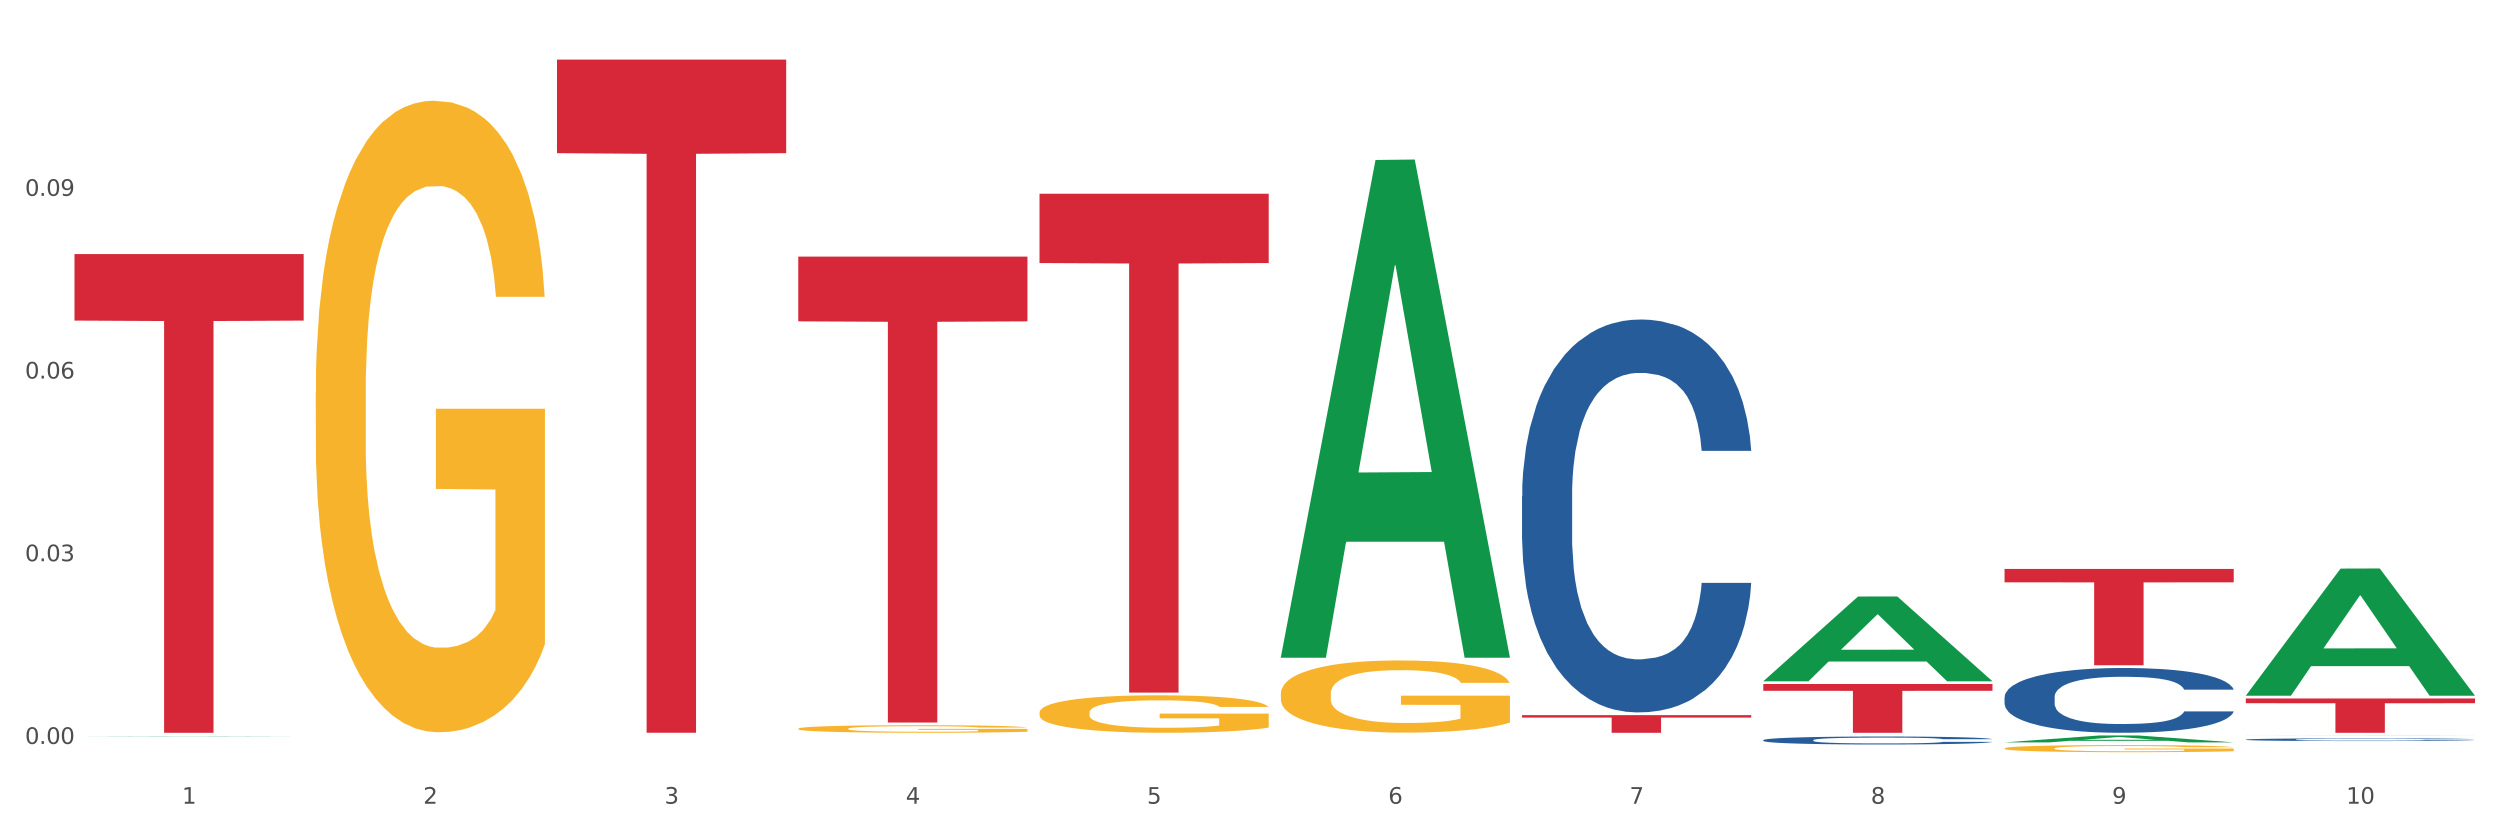 <?xml version="1.0" encoding="utf-8" standalone="no"?>
<!DOCTYPE svg PUBLIC "-//W3C//DTD SVG 1.1//EN"
  "http://www.w3.org/Graphics/SVG/1.1/DTD/svg11.dtd">
<svg xmlns:xlink="http://www.w3.org/1999/xlink" width="1080pt" height="360pt" viewBox="0 0 1080 360" xmlns="http://www.w3.org/2000/svg" version="1.1">
 <rect x="0" y="0" width="1080" height="360" fill="#333333" stroke="none"/>
 <defs>
  <style type="text/css">*{stroke-linejoin: round; stroke-linecap: butt}</style>
 </defs>
 <g id="figure_1">
  <g id="patch_1">
   <path d="M 0 360 
L 1080 360 
L 1080 0 
L 0 0 
z
" style="fill: #ffffff; stroke: #ffffff; stroke-linejoin: miter"/>
  </g>
  <g id="axes_1">
   <g id="matplotlib.axis_1">
    <g id="xtick_1">
     <g id="text_1">
      <!-- 1 -->
      <g style="fill: #4d4d4d" transform="translate(78.627 347.204) scale(0.096 -0.096)">
       <defs>
        <path id="DejaVuSans-31" d="M 794 531 
L 1825 531 
L 1825 4091 
L 703 3866 
L 703 4441 
L 1819 4666 
L 2450 4666 
L 2450 531 
L 3481 531 
L 3481 0 
L 794 0 
L 794 531 
z
" transform="scale(0.016)"/>
       </defs>
       <use xlink:href="#DejaVuSans-31"/>
      </g>
     </g>
    </g>
    <g id="xtick_2">
     <g id="text_2">
      <!-- 2 -->
      <g style="fill: #4d4d4d" transform="translate(182.851 347.204) scale(0.096 -0.096)">
       <defs>
        <path id="DejaVuSans-32" d="M 1228 531 
L 3431 531 
L 3431 0 
L 469 0 
L 469 531 
Q 828 903 1448 1529 
Q 2069 2156 2228 2338 
Q 2531 2678 2651 2914 
Q 2772 3150 2772 3378 
Q 2772 3750 2511 3984 
Q 2250 4219 1831 4219 
Q 1534 4219 1204 4116 
Q 875 4013 500 3803 
L 500 4441 
Q 881 4594 1212 4672 
Q 1544 4750 1819 4750 
Q 2544 4750 2975 4387 
Q 3406 4025 3406 3419 
Q 3406 3131 3298 2873 
Q 3191 2616 2906 2266 
Q 2828 2175 2409 1742 
Q 1991 1309 1228 531 
z
" transform="scale(0.016)"/>
       </defs>
       <use xlink:href="#DejaVuSans-32"/>
      </g>
     </g>
    </g>
    <g id="xtick_3">
     <g id="text_3">
      <!-- 3 -->
      <g style="fill: #4d4d4d" transform="translate(287.074 347.204) scale(0.096 -0.096)">
       <defs>
        <path id="DejaVuSans-33" d="M 2597 2516 
Q 3050 2419 3304 2112 
Q 3559 1806 3559 1356 
Q 3559 666 3084 287 
Q 2609 -91 1734 -91 
Q 1441 -91 1130 -33 
Q 819 25 488 141 
L 488 750 
Q 750 597 1062 519 
Q 1375 441 1716 441 
Q 2309 441 2620 675 
Q 2931 909 2931 1356 
Q 2931 1769 2642 2001 
Q 2353 2234 1838 2234 
L 1294 2234 
L 1294 2753 
L 1863 2753 
Q 2328 2753 2575 2939 
Q 2822 3125 2822 3475 
Q 2822 3834 2567 4026 
Q 2313 4219 1838 4219 
Q 1578 4219 1281 4162 
Q 984 4106 628 3988 
L 628 4550 
Q 988 4650 1302 4700 
Q 1616 4750 1894 4750 
Q 2613 4750 3031 4423 
Q 3450 4097 3450 3541 
Q 3450 3153 3228 2886 
Q 3006 2619 2597 2516 
z
" transform="scale(0.016)"/>
       </defs>
       <use xlink:href="#DejaVuSans-33"/>
      </g>
     </g>
    </g>
    <g id="xtick_4">
     <g id="text_4">
      <!-- 4 -->
      <g style="fill: #4d4d4d" transform="translate(391.298 347.204) scale(0.096 -0.096)">
       <defs>
        <path id="DejaVuSans-34" d="M 2419 4116 
L 825 1625 
L 2419 1625 
L 2419 4116 
z
M 2253 4666 
L 3047 4666 
L 3047 1625 
L 3713 1625 
L 3713 1100 
L 3047 1100 
L 3047 0 
L 2419 0 
L 2419 1100 
L 313 1100 
L 313 1709 
L 2253 4666 
z
" transform="scale(0.016)"/>
       </defs>
       <use xlink:href="#DejaVuSans-34"/>
      </g>
     </g>
    </g>
    <g id="xtick_5">
     <g id="text_5">
      <!-- 5 -->
      <g style="fill: #4d4d4d" transform="translate(495.522 347.204) scale(0.096 -0.096)">
       <defs>
        <path id="DejaVuSans-35" d="M 691 4666 
L 3169 4666 
L 3169 4134 
L 1269 4134 
L 1269 2991 
Q 1406 3038 1543 3061 
Q 1681 3084 1819 3084 
Q 2600 3084 3056 2656 
Q 3513 2228 3513 1497 
Q 3513 744 3044 326 
Q 2575 -91 1722 -91 
Q 1428 -91 1123 -41 
Q 819 9 494 109 
L 494 744 
Q 775 591 1075 516 
Q 1375 441 1709 441 
Q 2250 441 2565 725 
Q 2881 1009 2881 1497 
Q 2881 1984 2565 2268 
Q 2250 2553 1709 2553 
Q 1456 2553 1204 2497 
Q 953 2441 691 2322 
L 691 4666 
z
" transform="scale(0.016)"/>
       </defs>
       <use xlink:href="#DejaVuSans-35"/>
      </g>
     </g>
    </g>
    <g id="xtick_6">
     <g id="text_6">
      <!-- 6 -->
      <g style="fill: #4d4d4d" transform="translate(599.745 347.204) scale(0.096 -0.096)">
       <defs>
        <path id="DejaVuSans-36" d="M 2113 2584 
Q 1688 2584 1439 2293 
Q 1191 2003 1191 1497 
Q 1191 994 1439 701 
Q 1688 409 2113 409 
Q 2538 409 2786 701 
Q 3034 994 3034 1497 
Q 3034 2003 2786 2293 
Q 2538 2584 2113 2584 
z
M 3366 4563 
L 3366 3988 
Q 3128 4100 2886 4159 
Q 2644 4219 2406 4219 
Q 1781 4219 1451 3797 
Q 1122 3375 1075 2522 
Q 1259 2794 1537 2939 
Q 1816 3084 2150 3084 
Q 2853 3084 3261 2657 
Q 3669 2231 3669 1497 
Q 3669 778 3244 343 
Q 2819 -91 2113 -91 
Q 1303 -91 875 529 
Q 447 1150 447 2328 
Q 447 3434 972 4092 
Q 1497 4750 2381 4750 
Q 2619 4750 2861 4703 
Q 3103 4656 3366 4563 
z
" transform="scale(0.016)"/>
       </defs>
       <use xlink:href="#DejaVuSans-36"/>
      </g>
     </g>
    </g>
    <g id="xtick_7">
     <g id="text_7">
      <!-- 7 -->
      <g style="fill: #4d4d4d" transform="translate(703.969 347.204) scale(0.096 -0.096)">
       <defs>
        <path id="DejaVuSans-37" d="M 525 4666 
L 3525 4666 
L 3525 4397 
L 1831 0 
L 1172 0 
L 2766 4134 
L 525 4134 
L 525 4666 
z
" transform="scale(0.016)"/>
       </defs>
       <use xlink:href="#DejaVuSans-37"/>
      </g>
     </g>
    </g>
    <g id="xtick_8">
     <g id="text_8">
      <!-- 8 -->
      <g style="fill: #4d4d4d" transform="translate(808.193 347.204) scale(0.096 -0.096)">
       <defs>
        <path id="DejaVuSans-38" d="M 2034 2216 
Q 1584 2216 1326 1975 
Q 1069 1734 1069 1313 
Q 1069 891 1326 650 
Q 1584 409 2034 409 
Q 2484 409 2743 651 
Q 3003 894 3003 1313 
Q 3003 1734 2745 1975 
Q 2488 2216 2034 2216 
z
M 1403 2484 
Q 997 2584 770 2862 
Q 544 3141 544 3541 
Q 544 4100 942 4425 
Q 1341 4750 2034 4750 
Q 2731 4750 3128 4425 
Q 3525 4100 3525 3541 
Q 3525 3141 3298 2862 
Q 3072 2584 2669 2484 
Q 3125 2378 3379 2068 
Q 3634 1759 3634 1313 
Q 3634 634 3220 271 
Q 2806 -91 2034 -91 
Q 1263 -91 848 271 
Q 434 634 434 1313 
Q 434 1759 690 2068 
Q 947 2378 1403 2484 
z
M 1172 3481 
Q 1172 3119 1398 2916 
Q 1625 2713 2034 2713 
Q 2441 2713 2670 2916 
Q 2900 3119 2900 3481 
Q 2900 3844 2670 4047 
Q 2441 4250 2034 4250 
Q 1625 4250 1398 4047 
Q 1172 3844 1172 3481 
z
" transform="scale(0.016)"/>
       </defs>
       <use xlink:href="#DejaVuSans-38"/>
      </g>
     </g>
    </g>
    <g id="xtick_9">
     <g id="text_9">
      <!-- 9 -->
      <g style="fill: #4d4d4d" transform="translate(912.416 347.204) scale(0.096 -0.096)">
       <defs>
        <path id="DejaVuSans-39" d="M 703 97 
L 703 672 
Q 941 559 1184 500 
Q 1428 441 1663 441 
Q 2288 441 2617 861 
Q 2947 1281 2994 2138 
Q 2813 1869 2534 1725 
Q 2256 1581 1919 1581 
Q 1219 1581 811 2004 
Q 403 2428 403 3163 
Q 403 3881 828 4315 
Q 1253 4750 1959 4750 
Q 2769 4750 3195 4129 
Q 3622 3509 3622 2328 
Q 3622 1225 3098 567 
Q 2575 -91 1691 -91 
Q 1453 -91 1209 -44 
Q 966 3 703 97 
z
M 1959 2075 
Q 2384 2075 2632 2365 
Q 2881 2656 2881 3163 
Q 2881 3666 2632 3958 
Q 2384 4250 1959 4250 
Q 1534 4250 1286 3958 
Q 1038 3666 1038 3163 
Q 1038 2656 1286 2365 
Q 1534 2075 1959 2075 
z
" transform="scale(0.016)"/>
       </defs>
       <use xlink:href="#DejaVuSans-39"/>
      </g>
     </g>
    </g>
    <g id="xtick_10">
     <g id="text_10">
      <!-- 10 -->
      <g style="fill: #4d4d4d" transform="translate(1013.586 347.204) scale(0.096 -0.096)">
       <defs>
        <path id="DejaVuSans-30" d="M 2034 4250 
Q 1547 4250 1301 3770 
Q 1056 3291 1056 2328 
Q 1056 1369 1301 889 
Q 1547 409 2034 409 
Q 2525 409 2770 889 
Q 3016 1369 3016 2328 
Q 3016 3291 2770 3770 
Q 2525 4250 2034 4250 
z
M 2034 4750 
Q 2819 4750 3233 4129 
Q 3647 3509 3647 2328 
Q 3647 1150 3233 529 
Q 2819 -91 2034 -91 
Q 1250 -91 836 529 
Q 422 1150 422 2328 
Q 422 3509 836 4129 
Q 1250 4750 2034 4750 
z
" transform="scale(0.016)"/>
       </defs>
       <use xlink:href="#DejaVuSans-31"/>
       <use xlink:href="#DejaVuSans-30" transform="translate(63.623 0)"/>
      </g>
     </g>
    </g>
    <g id="xtick_11"/>
    <g id="xtick_12"/>
    <g id="xtick_13"/>
    <g id="xtick_14"/>
    <g id="xtick_15"/>
    <g id="xtick_16"/>
    <g id="xtick_17"/>
    <g id="xtick_18"/>
    <g id="xtick_19"/>
   </g>
   <g id="matplotlib.axis_2">
    <g id="ytick_1">
     <g id="text_11">
      <!-- 0.00 -->
      <g style="fill: #4d4d4d" transform="translate(10.8 321.374) scale(0.096 -0.096)">
       <defs>
        <path id="DejaVuSans-2e" d="M 684 794 
L 1344 794 
L 1344 0 
L 684 0 
L 684 794 
z
" transform="scale(0.016)"/>
       </defs>
       <use xlink:href="#DejaVuSans-30"/>
       <use xlink:href="#DejaVuSans-2e" transform="translate(63.623 0)"/>
       <use xlink:href="#DejaVuSans-30" transform="translate(95.41 0)"/>
       <use xlink:href="#DejaVuSans-30" transform="translate(159.033 0)"/>
      </g>
     </g>
    </g>
    <g id="ytick_2">
     <g id="text_12">
      <!-- 0.03 -->
      <g style="fill: #4d4d4d" transform="translate(10.8 242.451) scale(0.096 -0.096)">
       <use xlink:href="#DejaVuSans-30"/>
       <use xlink:href="#DejaVuSans-2e" transform="translate(63.623 0)"/>
       <use xlink:href="#DejaVuSans-30" transform="translate(95.41 0)"/>
       <use xlink:href="#DejaVuSans-33" transform="translate(159.033 0)"/>
      </g>
     </g>
    </g>
    <g id="ytick_3">
     <g id="text_13">
      <!-- 0.06 -->
      <g style="fill: #4d4d4d" transform="translate(10.8 163.529) scale(0.096 -0.096)">
       <use xlink:href="#DejaVuSans-30"/>
       <use xlink:href="#DejaVuSans-2e" transform="translate(63.623 0)"/>
       <use xlink:href="#DejaVuSans-30" transform="translate(95.41 0)"/>
       <use xlink:href="#DejaVuSans-36" transform="translate(159.033 0)"/>
      </g>
     </g>
    </g>
    <g id="ytick_4">
     <g id="text_14">
      <!-- 0.09 -->
      <g style="fill: #4d4d4d" transform="translate(10.8 84.606) scale(0.096 -0.096)">
       <use xlink:href="#DejaVuSans-30"/>
       <use xlink:href="#DejaVuSans-2e" transform="translate(63.623 0)"/>
       <use xlink:href="#DejaVuSans-30" transform="translate(95.41 0)"/>
       <use xlink:href="#DejaVuSans-39" transform="translate(159.033 0)"/>
      </g>
     </g>
    </g>
    <g id="ytick_5"/>
    <g id="ytick_6"/>
    <g id="ytick_7"/>
    <g id="ytick_8"/>
   </g>
   <g id="PolyCollection_1">
    <path d="M 32.175 318.244 
L 32.277 318.244 
L 73.107 318.111 
L 90.051 318.111 
L 131.187 318.244 
L 111.589 318.244 
L 102.709 318.213 
L 60.552 318.213 
L 60.246 318.213 
L 51.671 318.244 
L 32.175 318.244 
L 32.175 318.244 
L 65.86 318.194 
L 97.401 318.194 
L 81.783 318.139 
L 81.579 318.139 
L 81.375 318.139 
L 65.758 318.194 
L 65.86 318.194 
L 32.175 318.244 
z
" clip-path="url(#p4c3ae0b6d2)" style="fill: #109648"/>
    <path d="M 865.964 301.146 
L 866.081 301.12 
L 866.081 300.405 
L 866.432 299.433 
L 867.719 297.644 
L 869.358 296.289 
L 872.167 294.705 
L 873.688 294.04 
L 875.678 293.299 
L 879.774 292.097 
L 884.456 291.075 
L 887.733 290.513 
L 890.19 290.155 
L 895.691 289.516 
L 898.851 289.235 
L 902.128 289.004 
L 904.937 288.851 
L 909.618 288.672 
L 913.364 288.595 
L 917.694 288.57 
L 921.322 288.595 
L 926.12 288.698 
L 933.143 289.004 
L 935.834 289.183 
L 939.463 289.49 
L 943.208 289.899 
L 946.251 290.308 
L 949.762 290.896 
L 953.39 291.663 
L 956.901 292.634 
L 959.359 293.529 
L 961.348 294.474 
L 963.104 295.625 
L 964.391 296.877 
L 964.976 297.925 
L 943.559 297.925 
L 942.974 296.979 
L 941.803 295.957 
L 940.633 295.267 
L 939.346 294.705 
L 937.356 294.066 
L 935.6 293.657 
L 932.674 293.171 
L 929.983 292.864 
L 927.759 292.685 
L 925.067 292.532 
L 919.332 292.378 
L 915.236 292.378 
L 912.661 292.43 
L 909.501 292.557 
L 906.81 292.736 
L 903.65 293.043 
L 901.192 293.375 
L 898.734 293.81 
L 897.33 294.117 
L 895.223 294.679 
L 893.819 295.139 
L 891.946 295.931 
L 890.893 296.494 
L 889.02 297.951 
L 888.201 299.024 
L 887.85 299.766 
L 887.616 300.584 
L 887.616 304.571 
L 888.318 306.36 
L 888.903 307.127 
L 889.839 307.996 
L 891.595 309.121 
L 894.17 310.22 
L 896.861 311.012 
L 899.085 311.498 
L 901.192 311.856 
L 903.298 312.137 
L 905.873 312.393 
L 907.98 312.546 
L 911.14 312.699 
L 914.885 312.776 
L 917.811 312.776 
L 923.78 312.648 
L 926.472 312.52 
L 929.046 312.342 
L 931.855 312.06 
L 934.079 311.754 
L 935.366 311.524 
L 937.473 311.038 
L 939.111 310.527 
L 940.516 309.939 
L 941.452 309.428 
L 942.505 308.661 
L 943.325 307.792 
L 943.559 307.332 
L 964.976 307.332 
L 964.508 308.252 
L 963.689 309.146 
L 962.05 310.348 
L 960.763 311.038 
L 958.773 311.881 
L 956.667 312.597 
L 953.741 313.39 
L 951.049 313.977 
L 948.24 314.489 
L 945.197 314.949 
L 939.697 315.588 
L 937.707 315.767 
L 933.494 316.073 
L 930.217 316.252 
L 925.418 316.431 
L 920.503 316.533 
L 915.353 316.559 
L 910.789 316.508 
L 905.756 316.355 
L 902.596 316.201 
L 899.085 315.971 
L 894.989 315.613 
L 891.127 315.179 
L 887.499 314.668 
L 884.105 314.08 
L 880.945 313.415 
L 876.848 312.316 
L 873.805 311.242 
L 871.582 310.246 
L 870.06 309.402 
L 868.539 308.328 
L 867.719 307.587 
L 866.432 305.798 
L 865.964 304.136 
L 865.964 301.146 
z
" clip-path="url(#p4c3ae0b6d2)" style="fill: #255c99"/>
    <path d="M 970.188 319.493 
L 970.305 319.491 
L 970.305 319.461 
L 970.656 319.421 
L 971.943 319.346 
L 973.582 319.289 
L 976.39 319.223 
L 977.912 319.195 
L 979.902 319.164 
L 983.998 319.113 
L 988.679 319.07 
L 991.956 319.047 
L 994.414 319.032 
L 999.915 319.005 
L 1003.075 318.993 
L 1006.352 318.984 
L 1009.161 318.977 
L 1013.842 318.97 
L 1017.587 318.966 
L 1021.917 318.965 
L 1025.546 318.966 
L 1030.344 318.971 
L 1037.366 318.984 
L 1040.058 318.991 
L 1043.686 319.004 
L 1047.431 319.021 
L 1050.474 319.038 
L 1053.985 319.063 
L 1057.613 319.095 
L 1061.125 319.136 
L 1063.582 319.173 
L 1065.572 319.213 
L 1067.327 319.261 
L 1068.615 319.314 
L 1069.2 319.358 
L 1047.782 319.358 
L 1047.197 319.318 
L 1046.027 319.275 
L 1044.857 319.246 
L 1043.569 319.223 
L 1041.58 319.196 
L 1039.824 319.179 
L 1036.898 319.158 
L 1034.206 319.145 
L 1031.983 319.138 
L 1029.291 319.131 
L 1023.556 319.125 
L 1019.46 319.125 
L 1016.885 319.127 
L 1013.725 319.132 
L 1011.033 319.14 
L 1007.873 319.153 
L 1005.415 319.167 
L 1002.958 319.185 
L 1001.553 319.198 
L 999.447 319.221 
L 998.042 319.241 
L 996.17 319.274 
L 995.116 319.298 
L 993.244 319.359 
L 992.424 319.404 
L 992.073 319.435 
L 991.839 319.469 
L 991.839 319.636 
L 992.541 319.711 
L 993.127 319.743 
L 994.063 319.78 
L 995.818 319.827 
L 998.393 319.873 
L 1001.085 319.906 
L 1003.309 319.927 
L 1005.415 319.942 
L 1007.522 319.953 
L 1010.097 319.964 
L 1012.203 319.971 
L 1015.363 319.977 
L 1019.109 319.98 
L 1022.035 319.98 
L 1028.003 319.975 
L 1030.695 319.969 
L 1033.27 319.962 
L 1036.079 319.95 
L 1038.303 319.937 
L 1039.59 319.928 
L 1041.697 319.907 
L 1043.335 319.886 
L 1044.739 319.861 
L 1045.676 319.84 
L 1046.729 319.808 
L 1047.548 319.771 
L 1047.782 319.752 
L 1069.2 319.752 
L 1068.732 319.791 
L 1067.913 319.828 
L 1066.274 319.878 
L 1064.987 319.907 
L 1062.997 319.943 
L 1060.89 319.973 
L 1057.965 320.006 
L 1055.273 320.031 
L 1052.464 320.052 
L 1049.421 320.071 
L 1043.92 320.098 
L 1041.931 320.106 
L 1037.717 320.118 
L 1034.44 320.126 
L 1029.642 320.133 
L 1024.726 320.138 
L 1019.577 320.139 
L 1015.012 320.137 
L 1009.98 320.13 
L 1006.82 320.124 
L 1003.309 320.114 
L 999.212 320.099 
L 995.35 320.081 
L 991.722 320.059 
L 988.328 320.035 
L 985.168 320.007 
L 981.072 319.961 
L 978.029 319.916 
L 975.805 319.874 
L 974.284 319.839 
L 972.762 319.794 
L 971.943 319.763 
L 970.656 319.688 
L 970.188 319.618 
L 970.188 319.493 
z
" clip-path="url(#p4c3ae0b6d2)" style="fill: #255c99"/>
    <path d="M 344.846 314.797 
L 344.963 314.794 
L 344.963 314.687 
L 345.197 314.594 
L 346.366 314.371 
L 348.119 314.186 
L 349.405 314.088 
L 350.691 314.007 
L 352.21 313.927 
L 354.081 313.843 
L 357.471 313.721 
L 359.575 313.658 
L 362.147 313.593 
L 366.823 313.497 
L 370.213 313.444 
L 373.72 313.399 
L 379.448 313.345 
L 383.188 313.321 
L 387.163 313.304 
L 391.956 313.292 
L 395.579 313.289 
L 403.529 313.298 
L 410.309 313.324 
L 413.582 313.345 
L 417.79 313.381 
L 420.011 313.405 
L 423.635 313.453 
L 427.376 313.515 
L 429.947 313.569 
L 433.805 313.67 
L 436.728 313.772 
L 439.416 313.897 
L 440.819 313.983 
L 441.871 314.064 
L 442.806 314.156 
L 443.741 314.302 
L 422.7 314.302 
L 421.882 314.198 
L 420.596 314.1 
L 418.725 314.004 
L 417.089 313.944 
L 414.283 313.87 
L 411.711 313.822 
L 409.023 313.786 
L 405.75 313.757 
L 403.178 313.742 
L 399.554 313.73 
L 392.423 313.733 
L 387.63 313.757 
L 384.357 313.786 
L 382.253 313.813 
L 380.383 313.843 
L 378.279 313.885 
L 375.824 313.947 
L 374.07 314.004 
L 372.317 314.076 
L 370.914 314.147 
L 369.628 314.231 
L 368.576 314.32 
L 367.758 314.413 
L 367.056 314.526 
L 366.472 314.714 
L 366.472 315.122 
L 366.706 315.214 
L 367.29 315.337 
L 367.992 315.429 
L 369.161 315.539 
L 370.213 315.614 
L 372.2 315.721 
L 374.421 315.811 
L 376.174 315.867 
L 377.928 315.915 
L 380.967 315.981 
L 384.357 316.034 
L 387.28 316.067 
L 391.254 316.097 
L 393.943 316.109 
L 396.281 316.115 
L 402.009 316.115 
L 406.1 316.106 
L 410.659 316.085 
L 414.166 316.058 
L 417.089 316.025 
L 420.362 315.972 
L 422.466 315.921 
L 422.466 315.298 
L 396.748 315.295 
L 396.748 314.881 
L 443.858 314.881 
L 443.858 316.097 
L 441.871 316.16 
L 439.65 316.216 
L 437.312 316.267 
L 433.805 316.329 
L 429.597 316.389 
L 425.856 316.431 
L 421.882 316.467 
L 417.206 316.499 
L 411.127 316.529 
L 407.386 316.541 
L 402.71 316.55 
L 397.216 316.553 
L 392.423 316.547 
L 387.747 316.532 
L 382.838 316.505 
L 378.045 316.467 
L 374.421 316.428 
L 370.797 316.38 
L 366.94 316.318 
L 363.9 316.258 
L 361.562 316.204 
L 358.99 316.136 
L 356.185 316.046 
L 354.081 315.966 
L 352.21 315.882 
L 350.223 315.775 
L 348.82 315.683 
L 347.418 315.566 
L 346.599 315.48 
L 345.664 315.346 
L 344.963 315.158 
L 344.846 314.797 
z
" clip-path="url(#p4c3ae0b6d2)" style="fill: #f7b32b"/>
    <path d="M 970.188 301.731 
L 1069.2 301.731 
L 1069.2 303.792 
L 1030.252 303.806 
L 1030.252 316.559 
L 1008.901 316.559 
L 1008.901 303.806 
L 970.188 303.792 
L 970.188 301.745 
L 970.188 301.731 
z
" clip-path="url(#p4c3ae0b6d2)" style="fill: #d62839"/>
    <path d="M 865.964 245.771 
L 964.976 245.771 
L 964.976 251.557 
L 926.028 251.596 
L 926.028 287.402 
L 904.677 287.402 
L 904.677 251.596 
L 865.964 251.557 
L 865.964 245.811 
L 865.964 245.771 
z
" clip-path="url(#p4c3ae0b6d2)" style="fill: #d62839"/>
    <path d="M 761.74 295.496 
L 860.753 295.496 
L 860.753 298.423 
L 821.805 298.443 
L 821.805 316.559 
L 800.454 316.559 
L 800.454 298.443 
L 761.74 298.423 
L 761.74 295.515 
L 761.74 295.496 
z
" clip-path="url(#p4c3ae0b6d2)" style="fill: #d62839"/>
    <path d="M 657.517 308.939 
L 756.529 308.939 
L 756.529 309.998 
L 717.581 310.005 
L 717.581 316.559 
L 696.23 316.559 
L 696.23 310.005 
L 657.517 309.998 
L 657.517 308.946 
L 657.517 308.939 
z
" clip-path="url(#p4c3ae0b6d2)" style="fill: #d62839"/>
    <path d="M 449.069 83.681 
L 548.082 83.681 
L 548.082 113.632 
L 509.134 113.834 
L 509.134 299.204 
L 487.783 299.204 
L 487.783 113.834 
L 449.069 113.632 
L 449.069 83.884 
L 449.069 83.681 
z
" clip-path="url(#p4c3ae0b6d2)" style="fill: #d62839"/>
    <path d="M 344.846 110.853 
L 443.858 110.853 
L 443.858 138.823 
L 404.91 139.012 
L 404.91 312.121 
L 383.559 312.121 
L 383.559 139.012 
L 344.846 138.823 
L 344.846 111.042 
L 344.846 110.853 
z
" clip-path="url(#p4c3ae0b6d2)" style="fill: #d62839"/>
    <path d="M 240.622 25.759 
L 339.635 25.759 
L 339.635 66.17 
L 300.687 66.443 
L 300.687 316.554 
L 279.336 316.554 
L 279.336 66.443 
L 240.622 66.17 
L 240.622 26.033 
L 240.622 25.759 
z
" clip-path="url(#p4c3ae0b6d2)" style="fill: #d62839"/>
    <path d="M 32.175 109.753 
L 131.187 109.753 
L 131.187 138.492 
L 92.239 138.686 
L 92.239 316.559 
L 70.888 316.559 
L 70.888 138.686 
L 32.175 138.492 
L 32.175 109.947 
L 32.175 109.753 
z
" clip-path="url(#p4c3ae0b6d2)" style="fill: #d62839"/>
    <path d="M 970.188 317.76 
L 970.304 317.759 
L 970.304 317.757 
L 970.538 317.755 
L 971.707 317.75 
L 973.461 317.746 
L 974.747 317.744 
L 976.032 317.742 
L 977.552 317.741 
L 979.422 317.739 
L 982.813 317.736 
L 984.917 317.735 
L 987.488 317.733 
L 992.164 317.731 
L 995.554 317.73 
L 999.061 317.729 
L 1004.789 317.728 
L 1008.53 317.728 
L 1012.505 317.727 
L 1017.297 317.727 
L 1020.921 317.727 
L 1028.87 317.727 
L 1035.65 317.728 
L 1038.923 317.728 
L 1043.132 317.729 
L 1045.353 317.729 
L 1048.977 317.73 
L 1052.717 317.732 
L 1055.289 317.733 
L 1059.147 317.735 
L 1062.069 317.737 
L 1064.758 317.74 
L 1066.161 317.742 
L 1067.213 317.744 
L 1068.148 317.746 
L 1069.083 317.749 
L 1048.041 317.749 
L 1047.223 317.747 
L 1045.937 317.744 
L 1044.067 317.742 
L 1042.43 317.741 
L 1039.625 317.739 
L 1037.053 317.738 
L 1034.364 317.738 
L 1031.091 317.737 
L 1028.52 317.737 
L 1024.896 317.736 
L 1017.765 317.737 
L 1012.972 317.737 
L 1009.699 317.738 
L 1007.595 317.738 
L 1005.724 317.739 
L 1003.62 317.74 
L 1001.165 317.741 
L 999.412 317.742 
L 997.659 317.744 
L 996.256 317.745 
L 994.97 317.747 
L 993.918 317.749 
L 993.1 317.751 
L 992.398 317.754 
L 991.814 317.758 
L 991.814 317.767 
L 992.047 317.769 
L 992.632 317.771 
L 993.333 317.773 
L 994.502 317.776 
L 995.554 317.777 
L 997.542 317.779 
L 999.763 317.781 
L 1001.516 317.783 
L 1003.27 317.784 
L 1006.309 317.785 
L 1009.699 317.786 
L 1012.621 317.787 
L 1016.596 317.788 
L 1019.285 317.788 
L 1021.623 317.788 
L 1027.351 317.788 
L 1031.442 317.788 
L 1036.001 317.787 
L 1039.508 317.787 
L 1042.43 317.786 
L 1045.704 317.785 
L 1047.808 317.784 
L 1047.808 317.77 
L 1022.09 317.77 
L 1022.09 317.761 
L 1069.2 317.761 
L 1069.2 317.788 
L 1067.213 317.789 
L 1064.992 317.79 
L 1062.654 317.791 
L 1059.147 317.793 
L 1054.938 317.794 
L 1051.198 317.795 
L 1047.223 317.796 
L 1042.547 317.796 
L 1036.469 317.797 
L 1032.728 317.797 
L 1028.052 317.797 
L 1022.558 317.797 
L 1017.765 317.797 
L 1013.089 317.797 
L 1008.179 317.796 
L 1003.387 317.796 
L 999.763 317.795 
L 996.139 317.794 
L 992.281 317.792 
L 989.242 317.791 
L 986.904 317.79 
L 984.332 317.788 
L 981.527 317.786 
L 979.422 317.785 
L 977.552 317.783 
L 975.565 317.781 
L 974.162 317.779 
L 972.759 317.776 
L 971.941 317.774 
L 971.006 317.771 
L 970.304 317.767 
L 970.188 317.76 
z
" clip-path="url(#p4c3ae0b6d2)" style="fill: #f7b32b"/>
    <path d="M 865.964 323.297 
L 866.081 323.294 
L 866.081 323.193 
L 866.315 323.106 
L 867.484 322.896 
L 869.237 322.722 
L 870.523 322.629 
L 871.809 322.554 
L 873.329 322.478 
L 875.199 322.399 
L 878.589 322.284 
L 880.693 322.226 
L 883.265 322.164 
L 887.941 322.074 
L 891.331 322.024 
L 894.838 321.981 
L 900.566 321.931 
L 904.306 321.909 
L 908.281 321.892 
L 913.074 321.88 
L 916.698 321.878 
L 924.647 321.886 
L 931.427 321.911 
L 934.7 321.931 
L 938.908 321.965 
L 941.129 321.987 
L 944.753 322.032 
L 948.494 322.091 
L 951.066 322.141 
L 954.923 322.237 
L 957.846 322.332 
L 960.534 322.45 
L 961.937 322.531 
L 962.989 322.607 
L 963.924 322.694 
L 964.859 322.831 
L 943.818 322.831 
L 943 322.733 
L 941.714 322.641 
L 939.843 322.551 
L 938.207 322.495 
L 935.401 322.425 
L 932.829 322.38 
L 930.141 322.346 
L 926.868 322.318 
L 924.296 322.304 
L 920.672 322.293 
L 913.541 322.296 
L 908.749 322.318 
L 905.475 322.346 
L 903.371 322.371 
L 901.501 322.399 
L 899.397 322.439 
L 896.942 322.498 
L 895.188 322.551 
L 893.435 322.618 
L 892.032 322.686 
L 890.746 322.764 
L 889.694 322.848 
L 888.876 322.935 
L 888.175 323.042 
L 887.59 323.219 
L 887.59 323.603 
L 887.824 323.69 
L 888.408 323.805 
L 889.11 323.892 
L 890.279 323.996 
L 891.331 324.066 
L 893.318 324.167 
L 895.539 324.251 
L 897.293 324.304 
L 899.046 324.349 
L 902.085 324.411 
L 905.475 324.461 
L 908.398 324.492 
L 912.372 324.52 
L 915.061 324.532 
L 917.399 324.537 
L 923.127 324.537 
L 927.218 324.529 
L 931.777 324.509 
L 935.284 324.484 
L 938.207 324.453 
L 941.48 324.402 
L 943.584 324.355 
L 943.584 323.768 
L 917.867 323.766 
L 917.867 323.376 
L 964.976 323.376 
L 964.976 324.52 
L 962.989 324.579 
L 960.768 324.632 
L 958.43 324.68 
L 954.923 324.739 
L 950.715 324.795 
L 946.974 324.834 
L 943 324.868 
L 938.324 324.899 
L 932.245 324.927 
L 928.504 324.938 
L 923.828 324.947 
L 918.334 324.95 
L 913.541 324.944 
L 908.865 324.93 
L 903.956 324.905 
L 899.163 324.868 
L 895.539 324.832 
L 891.915 324.787 
L 888.058 324.728 
L 885.018 324.672 
L 882.68 324.621 
L 880.109 324.557 
L 877.303 324.473 
L 875.199 324.397 
L 873.329 324.318 
L 871.341 324.217 
L 869.938 324.13 
L 868.536 324.021 
L 867.717 323.94 
L 866.782 323.813 
L 866.081 323.637 
L 865.964 323.297 
z
" clip-path="url(#p4c3ae0b6d2)" style="fill: #f7b32b"/>
    <path d="M 553.293 299.725 
L 553.41 299.696 
L 553.41 298.671 
L 553.644 297.789 
L 554.813 295.653 
L 556.566 293.888 
L 557.852 292.948 
L 559.138 292.179 
L 560.658 291.41 
L 562.528 290.613 
L 565.918 289.445 
L 568.022 288.847 
L 570.594 288.221 
L 575.27 287.31 
L 578.66 286.797 
L 582.167 286.37 
L 587.895 285.858 
L 591.636 285.63 
L 595.61 285.459 
L 600.403 285.345 
L 604.027 285.317 
L 611.976 285.402 
L 618.756 285.658 
L 622.029 285.858 
L 626.237 286.199 
L 628.458 286.427 
L 632.082 286.883 
L 635.823 287.481 
L 638.395 287.993 
L 642.252 288.961 
L 645.175 289.929 
L 647.863 291.125 
L 649.266 291.951 
L 650.318 292.72 
L 651.253 293.603 
L 652.189 294.998 
L 631.147 294.998 
L 630.329 294.001 
L 629.043 293.062 
L 627.173 292.151 
L 625.536 291.581 
L 622.73 290.869 
L 620.159 290.414 
L 617.47 290.072 
L 614.197 289.787 
L 611.625 289.645 
L 608.001 289.531 
L 600.87 289.559 
L 596.078 289.787 
L 592.805 290.072 
L 590.7 290.328 
L 588.83 290.613 
L 586.726 291.012 
L 584.271 291.61 
L 582.518 292.151 
L 580.764 292.834 
L 579.361 293.517 
L 578.075 294.315 
L 577.023 295.169 
L 576.205 296.052 
L 575.504 297.134 
L 574.919 298.928 
L 574.919 302.829 
L 575.153 303.711 
L 575.737 304.879 
L 576.439 305.762 
L 577.608 306.815 
L 578.66 307.527 
L 580.647 308.552 
L 582.868 309.406 
L 584.622 309.948 
L 586.375 310.403 
L 589.415 311.03 
L 592.805 311.542 
L 595.727 311.855 
L 599.702 312.14 
L 602.39 312.254 
L 604.728 312.311 
L 610.456 312.311 
L 614.548 312.226 
L 619.107 312.026 
L 622.613 311.77 
L 625.536 311.457 
L 628.809 310.944 
L 630.913 310.46 
L 630.913 304.509 
L 605.196 304.48 
L 605.196 300.522 
L 652.306 300.522 
L 652.306 312.14 
L 650.318 312.738 
L 648.097 313.279 
L 645.759 313.763 
L 642.252 314.361 
L 638.044 314.931 
L 634.303 315.329 
L 630.329 315.671 
L 625.653 315.984 
L 619.574 316.269 
L 615.833 316.383 
L 611.158 316.468 
L 605.663 316.497 
L 600.87 316.44 
L 596.195 316.297 
L 591.285 316.041 
L 586.492 315.671 
L 582.868 315.301 
L 579.244 314.845 
L 575.387 314.247 
L 572.347 313.678 
L 570.009 313.165 
L 567.438 312.51 
L 564.632 311.656 
L 562.528 310.887 
L 560.658 310.09 
L 558.67 309.065 
L 557.268 308.182 
L 555.865 307.072 
L 555.047 306.246 
L 554.111 304.964 
L 553.41 303.17 
L 553.293 299.725 
z
" clip-path="url(#p4c3ae0b6d2)" style="fill: #f7b32b"/>
    <path d="M 449.069 307.849 
L 449.186 307.835 
L 449.186 307.302 
L 449.42 306.844 
L 450.589 305.736 
L 452.343 304.82 
L 453.628 304.332 
L 454.914 303.933 
L 456.434 303.534 
L 458.304 303.12 
L 461.694 302.514 
L 463.799 302.204 
L 466.37 301.879 
L 471.046 301.406 
L 474.436 301.14 
L 477.943 300.918 
L 483.671 300.652 
L 487.412 300.534 
L 491.386 300.445 
L 496.179 300.386 
L 499.803 300.372 
L 507.752 300.416 
L 514.532 300.549 
L 517.805 300.652 
L 522.014 300.83 
L 524.235 300.948 
L 527.859 301.184 
L 531.599 301.495 
L 534.171 301.761 
L 538.029 302.263 
L 540.951 302.766 
L 543.64 303.386 
L 545.043 303.815 
L 546.095 304.214 
L 547.03 304.672 
L 547.965 305.396 
L 526.923 305.396 
L 526.105 304.879 
L 524.819 304.391 
L 522.949 303.918 
L 521.312 303.623 
L 518.507 303.253 
L 515.935 303.017 
L 513.246 302.84 
L 509.973 302.692 
L 507.401 302.618 
L 503.778 302.559 
L 496.647 302.574 
L 491.854 302.692 
L 488.581 302.84 
L 486.477 302.973 
L 484.606 303.12 
L 482.502 303.327 
L 480.047 303.638 
L 478.294 303.918 
L 476.54 304.273 
L 475.138 304.628 
L 473.852 305.041 
L 472.8 305.485 
L 471.981 305.943 
L 471.28 306.504 
L 470.696 307.435 
L 470.696 309.46 
L 470.929 309.918 
L 471.514 310.524 
L 472.215 310.982 
L 473.384 311.529 
L 474.436 311.898 
L 476.424 312.43 
L 478.645 312.874 
L 480.398 313.155 
L 482.152 313.391 
L 485.191 313.716 
L 488.581 313.982 
L 491.503 314.145 
L 495.478 314.293 
L 498.167 314.352 
L 500.505 314.381 
L 506.232 314.381 
L 510.324 314.337 
L 514.883 314.233 
L 518.39 314.1 
L 521.312 313.938 
L 524.585 313.672 
L 526.69 313.421 
L 526.69 310.332 
L 500.972 310.317 
L 500.972 308.263 
L 548.082 308.263 
L 548.082 314.293 
L 546.095 314.603 
L 543.874 314.884 
L 541.536 315.135 
L 538.029 315.445 
L 533.82 315.741 
L 530.08 315.948 
L 526.105 316.125 
L 521.429 316.288 
L 515.351 316.435 
L 511.61 316.494 
L 506.934 316.539 
L 501.44 316.554 
L 496.647 316.524 
L 491.971 316.45 
L 487.061 316.317 
L 482.268 316.125 
L 478.645 315.933 
L 475.021 315.696 
L 471.163 315.386 
L 468.124 315.091 
L 465.786 314.825 
L 463.214 314.485 
L 460.409 314.041 
L 458.304 313.642 
L 456.434 313.228 
L 454.447 312.696 
L 453.044 312.238 
L 451.641 311.662 
L 450.823 311.233 
L 449.888 310.568 
L 449.186 309.637 
L 449.069 307.849 
z
" clip-path="url(#p4c3ae0b6d2)" style="fill: #f7b32b"/>
    <path d="M 761.74 319.726 
L 761.857 319.723 
L 761.857 319.635 
L 762.208 319.515 
L 763.496 319.295 
L 765.134 319.129 
L 767.943 318.934 
L 769.465 318.852 
L 771.454 318.761 
L 775.551 318.613 
L 780.232 318.487 
L 783.509 318.418 
L 785.967 318.374 
L 791.467 318.295 
L 794.627 318.261 
L 797.904 318.232 
L 800.713 318.213 
L 805.395 318.191 
L 809.14 318.182 
L 813.47 318.179 
L 817.098 318.182 
L 821.897 318.194 
L 828.919 318.232 
L 831.611 318.254 
L 835.239 318.292 
L 838.984 318.342 
L 842.027 318.393 
L 845.538 318.465 
L 849.166 318.559 
L 852.677 318.679 
L 855.135 318.789 
L 857.125 318.905 
L 858.88 319.047 
L 860.168 319.201 
L 860.753 319.33 
L 839.335 319.33 
L 838.75 319.214 
L 837.58 319.088 
L 836.409 319.003 
L 835.122 318.934 
L 833.132 318.855 
L 831.377 318.805 
L 828.451 318.745 
L 825.759 318.707 
L 823.535 318.685 
L 820.843 318.666 
L 815.109 318.647 
L 811.012 318.647 
L 808.438 318.654 
L 805.278 318.669 
L 802.586 318.691 
L 799.426 318.729 
L 796.968 318.77 
L 794.51 318.824 
L 793.106 318.861 
L 790.999 318.93 
L 789.595 318.987 
L 787.722 319.085 
L 786.669 319.154 
L 784.796 319.333 
L 783.977 319.465 
L 783.626 319.556 
L 783.392 319.657 
L 783.392 320.148 
L 784.094 320.368 
L 784.679 320.462 
L 785.616 320.569 
L 787.371 320.708 
L 789.946 320.843 
L 792.638 320.94 
L 794.862 321 
L 796.968 321.044 
L 799.075 321.079 
L 801.65 321.11 
L 803.756 321.129 
L 806.916 321.148 
L 810.661 321.157 
L 813.587 321.157 
L 819.556 321.142 
L 822.248 321.126 
L 824.823 321.104 
L 827.632 321.069 
L 829.855 321.032 
L 831.143 321.003 
L 833.249 320.943 
L 834.888 320.881 
L 836.292 320.808 
L 837.229 320.745 
L 838.282 320.651 
L 839.101 320.544 
L 839.335 320.487 
L 860.753 320.487 
L 860.285 320.601 
L 859.465 320.711 
L 857.827 320.859 
L 856.539 320.943 
L 854.55 321.047 
L 852.443 321.135 
L 849.517 321.233 
L 846.825 321.305 
L 844.017 321.368 
L 840.974 321.425 
L 835.473 321.503 
L 833.483 321.525 
L 829.27 321.563 
L 825.993 321.585 
L 821.195 321.607 
L 816.279 321.62 
L 811.13 321.623 
L 806.565 321.617 
L 801.533 321.598 
L 798.373 321.579 
L 794.862 321.55 
L 790.765 321.506 
L 786.903 321.453 
L 783.275 321.39 
L 779.881 321.318 
L 776.721 321.236 
L 772.625 321.101 
L 769.582 320.969 
L 767.358 320.846 
L 765.837 320.742 
L 764.315 320.61 
L 763.496 320.519 
L 762.208 320.299 
L 761.74 320.094 
L 761.74 319.726 
z
" clip-path="url(#p4c3ae0b6d2)" style="fill: #255c99"/>
    <path d="M 657.517 214.294 
L 657.634 214.139 
L 657.634 209.798 
L 657.985 203.907 
L 659.272 193.056 
L 660.911 184.84 
L 663.72 175.228 
L 665.241 171.198 
L 667.231 166.702 
L 671.327 159.416 
L 676.008 153.215 
L 679.285 149.805 
L 681.743 147.635 
L 687.244 143.759 
L 690.404 142.054 
L 693.681 140.659 
L 696.49 139.729 
L 701.171 138.644 
L 704.916 138.178 
L 709.247 138.023 
L 712.875 138.178 
L 717.673 138.799 
L 724.695 140.659 
L 727.387 141.744 
L 731.015 143.604 
L 734.76 146.085 
L 737.803 148.565 
L 741.314 152.13 
L 744.943 156.781 
L 748.454 162.672 
L 750.911 168.097 
L 752.901 173.833 
L 754.657 180.809 
L 755.944 188.405 
L 756.529 194.761 
L 735.112 194.761 
L 734.526 189.025 
L 733.356 182.824 
L 732.186 178.639 
L 730.898 175.228 
L 728.909 171.353 
L 727.153 168.873 
L 724.227 165.927 
L 721.535 164.067 
L 719.312 162.982 
L 716.62 162.052 
L 710.885 161.122 
L 706.789 161.122 
L 704.214 161.432 
L 701.054 162.207 
L 698.362 163.292 
L 695.202 165.152 
L 692.745 167.167 
L 690.287 169.803 
L 688.882 171.663 
L 686.776 175.073 
L 685.371 177.864 
L 683.499 182.669 
L 682.445 186.08 
L 680.573 194.916 
L 679.754 201.427 
L 679.402 205.923 
L 679.168 210.883 
L 679.168 235.067 
L 679.871 245.918 
L 680.456 250.569 
L 681.392 255.839 
L 683.148 262.66 
L 685.722 269.326 
L 688.414 274.132 
L 690.638 277.077 
L 692.745 279.247 
L 694.851 280.953 
L 697.426 282.503 
L 699.533 283.433 
L 702.693 284.363 
L 706.438 284.828 
L 709.364 284.828 
L 715.332 284.053 
L 718.024 283.278 
L 720.599 282.193 
L 723.408 280.488 
L 725.632 278.627 
L 726.919 277.232 
L 729.026 274.287 
L 730.664 271.186 
L 732.069 267.621 
L 733.005 264.52 
L 734.058 259.87 
L 734.877 254.599 
L 735.112 251.809 
L 756.529 251.809 
L 756.061 257.39 
L 755.242 262.815 
L 753.603 270.101 
L 752.316 274.287 
L 750.326 279.402 
L 748.22 283.743 
L 745.294 288.549 
L 742.602 292.114 
L 739.793 295.215 
L 736.75 298.005 
L 731.249 301.881 
L 729.26 302.966 
L 725.046 304.826 
L 721.769 305.911 
L 716.971 306.996 
L 712.055 307.616 
L 706.906 307.771 
L 702.341 307.461 
L 697.309 306.531 
L 694.149 305.601 
L 690.638 304.206 
L 686.542 302.036 
L 682.679 299.4 
L 679.051 296.3 
L 675.657 292.734 
L 672.497 288.704 
L 668.401 282.038 
L 665.358 275.527 
L 663.134 269.481 
L 661.613 264.365 
L 660.091 257.855 
L 659.272 253.359 
L 657.985 242.508 
L 657.517 232.431 
L 657.517 214.294 
z
" clip-path="url(#p4c3ae0b6d2)" style="fill: #255c99"/>
    <path d="M 136.399 169.591 
L 136.516 169.342 
L 136.516 160.371 
L 136.749 152.646 
L 137.918 133.958 
L 139.672 118.508 
L 140.958 110.285 
L 142.244 103.558 
L 143.763 96.83 
L 145.634 89.853 
L 149.024 79.636 
L 151.128 74.403 
L 153.699 68.921 
L 158.375 60.948 
L 161.765 56.462 
L 165.272 52.725 
L 171 48.239 
L 174.741 46.246 
L 178.716 44.751 
L 183.508 43.754 
L 187.132 43.505 
L 195.081 44.252 
L 201.861 46.495 
L 205.135 48.239 
L 209.343 51.229 
L 211.564 53.223 
L 215.188 57.21 
L 218.928 62.443 
L 221.5 66.928 
L 225.358 75.4 
L 228.28 83.872 
L 230.969 94.338 
L 232.372 101.564 
L 233.424 108.292 
L 234.359 116.017 
L 235.294 128.227 
L 214.253 128.227 
L 213.434 119.505 
L 212.148 111.282 
L 210.278 103.308 
L 208.641 98.325 
L 205.836 92.095 
L 203.264 88.108 
L 200.576 85.118 
L 197.302 82.626 
L 194.731 81.38 
L 191.107 80.384 
L 183.976 80.633 
L 179.183 82.626 
L 175.91 85.118 
L 173.806 87.361 
L 171.936 89.853 
L 169.831 93.341 
L 167.377 98.574 
L 165.623 103.308 
L 163.87 109.289 
L 162.467 115.269 
L 161.181 122.246 
L 160.129 129.722 
L 159.311 137.446 
L 158.609 146.915 
L 158.025 162.614 
L 158.025 196.752 
L 158.259 204.476 
L 158.843 214.693 
L 159.544 222.417 
L 160.713 231.637 
L 161.765 237.866 
L 163.753 246.837 
L 165.974 254.312 
L 167.727 259.047 
L 169.481 263.034 
L 172.52 268.516 
L 175.91 273.001 
L 178.833 275.742 
L 182.807 278.234 
L 185.496 279.231 
L 187.834 279.729 
L 193.562 279.729 
L 197.653 278.981 
L 202.212 277.237 
L 205.719 274.995 
L 208.641 272.254 
L 211.915 267.768 
L 214.019 263.532 
L 214.019 211.453 
L 188.301 211.204 
L 188.301 176.568 
L 235.411 176.568 
L 235.411 278.234 
L 233.424 283.467 
L 231.203 288.201 
L 228.865 292.437 
L 225.358 297.67 
L 221.15 302.654 
L 217.409 306.142 
L 213.434 309.132 
L 208.758 311.873 
L 202.68 314.365 
L 198.939 315.362 
L 194.263 316.109 
L 188.769 316.359 
L 183.976 315.86 
L 179.3 314.614 
L 174.39 312.372 
L 169.598 309.132 
L 165.974 305.893 
L 162.35 301.906 
L 158.492 296.673 
L 155.453 291.69 
L 153.115 287.204 
L 150.543 281.473 
L 147.738 273.998 
L 145.634 267.27 
L 143.763 260.293 
L 141.776 251.322 
L 140.373 243.598 
L 138.97 233.88 
L 138.152 226.653 
L 137.217 215.44 
L 136.516 199.742 
L 136.399 169.591 
z
" clip-path="url(#p4c3ae0b6d2)" style="fill: #f7b32b"/>
    <path d="M 553.293 283.744 
L 553.395 283.542 
L 594.225 69.114 
L 611.169 68.912 
L 652.306 284.149 
L 632.707 284.149 
L 623.827 234.028 
L 581.67 234.028 
L 581.364 234.836 
L 572.789 284.149 
L 553.293 284.149 
L 553.293 283.744 
L 586.978 204.117 
L 618.519 203.915 
L 602.901 114.788 
L 602.697 114.384 
L 602.493 114.991 
L 586.876 203.915 
L 586.978 204.117 
L 553.293 283.744 
z
" clip-path="url(#p4c3ae0b6d2)" style="fill: #109648"/>
    <path d="M 761.74 294.259 
L 761.842 294.225 
L 802.672 257.694 
L 819.617 257.66 
L 860.753 294.328 
L 841.154 294.328 
L 832.274 285.789 
L 790.117 285.789 
L 789.811 285.927 
L 781.237 294.328 
L 761.74 294.328 
L 761.74 294.259 
L 795.425 280.694 
L 826.966 280.659 
L 811.349 265.476 
L 811.144 265.407 
L 810.94 265.51 
L 795.323 280.659 
L 795.425 280.694 
L 761.74 294.259 
z
" clip-path="url(#p4c3ae0b6d2)" style="fill: #109648"/>
    <path d="M 865.964 320.704 
L 866.066 320.701 
L 906.896 317.73 
L 923.84 317.727 
L 964.976 320.71 
L 945.378 320.71 
L 936.498 320.015 
L 894.341 320.015 
L 894.034 320.026 
L 885.46 320.71 
L 865.964 320.71 
L 865.964 320.704 
L 899.649 319.601 
L 931.19 319.598 
L 915.572 318.363 
L 915.368 318.357 
L 915.164 318.366 
L 899.547 319.598 
L 899.649 319.601 
L 865.964 320.704 
z
" clip-path="url(#p4c3ae0b6d2)" style="fill: #109648"/>
    <path d="M 970.188 300.46 
L 970.29 300.408 
L 1011.12 245.627 
L 1028.064 245.575 
L 1069.2 300.563 
L 1049.602 300.563 
L 1040.721 287.758 
L 998.564 287.758 
L 998.258 287.965 
L 989.684 300.563 
L 970.188 300.563 
L 970.188 300.46 
L 1003.872 280.117 
L 1035.413 280.065 
L 1019.796 257.296 
L 1019.592 257.192 
L 1019.388 257.347 
L 1003.77 280.065 
L 1003.872 280.117 
L 970.188 300.46 
z
" clip-path="url(#p4c3ae0b6d2)" style="fill: #109648"/>
   </g>
  </g>
 </g>
 <defs>
  <clipPath id="p4c3ae0b6d2">
   <rect x="32.175" y="10.8" width="1037.025" height="329.109"/>
  </clipPath>
 </defs>
</svg>
